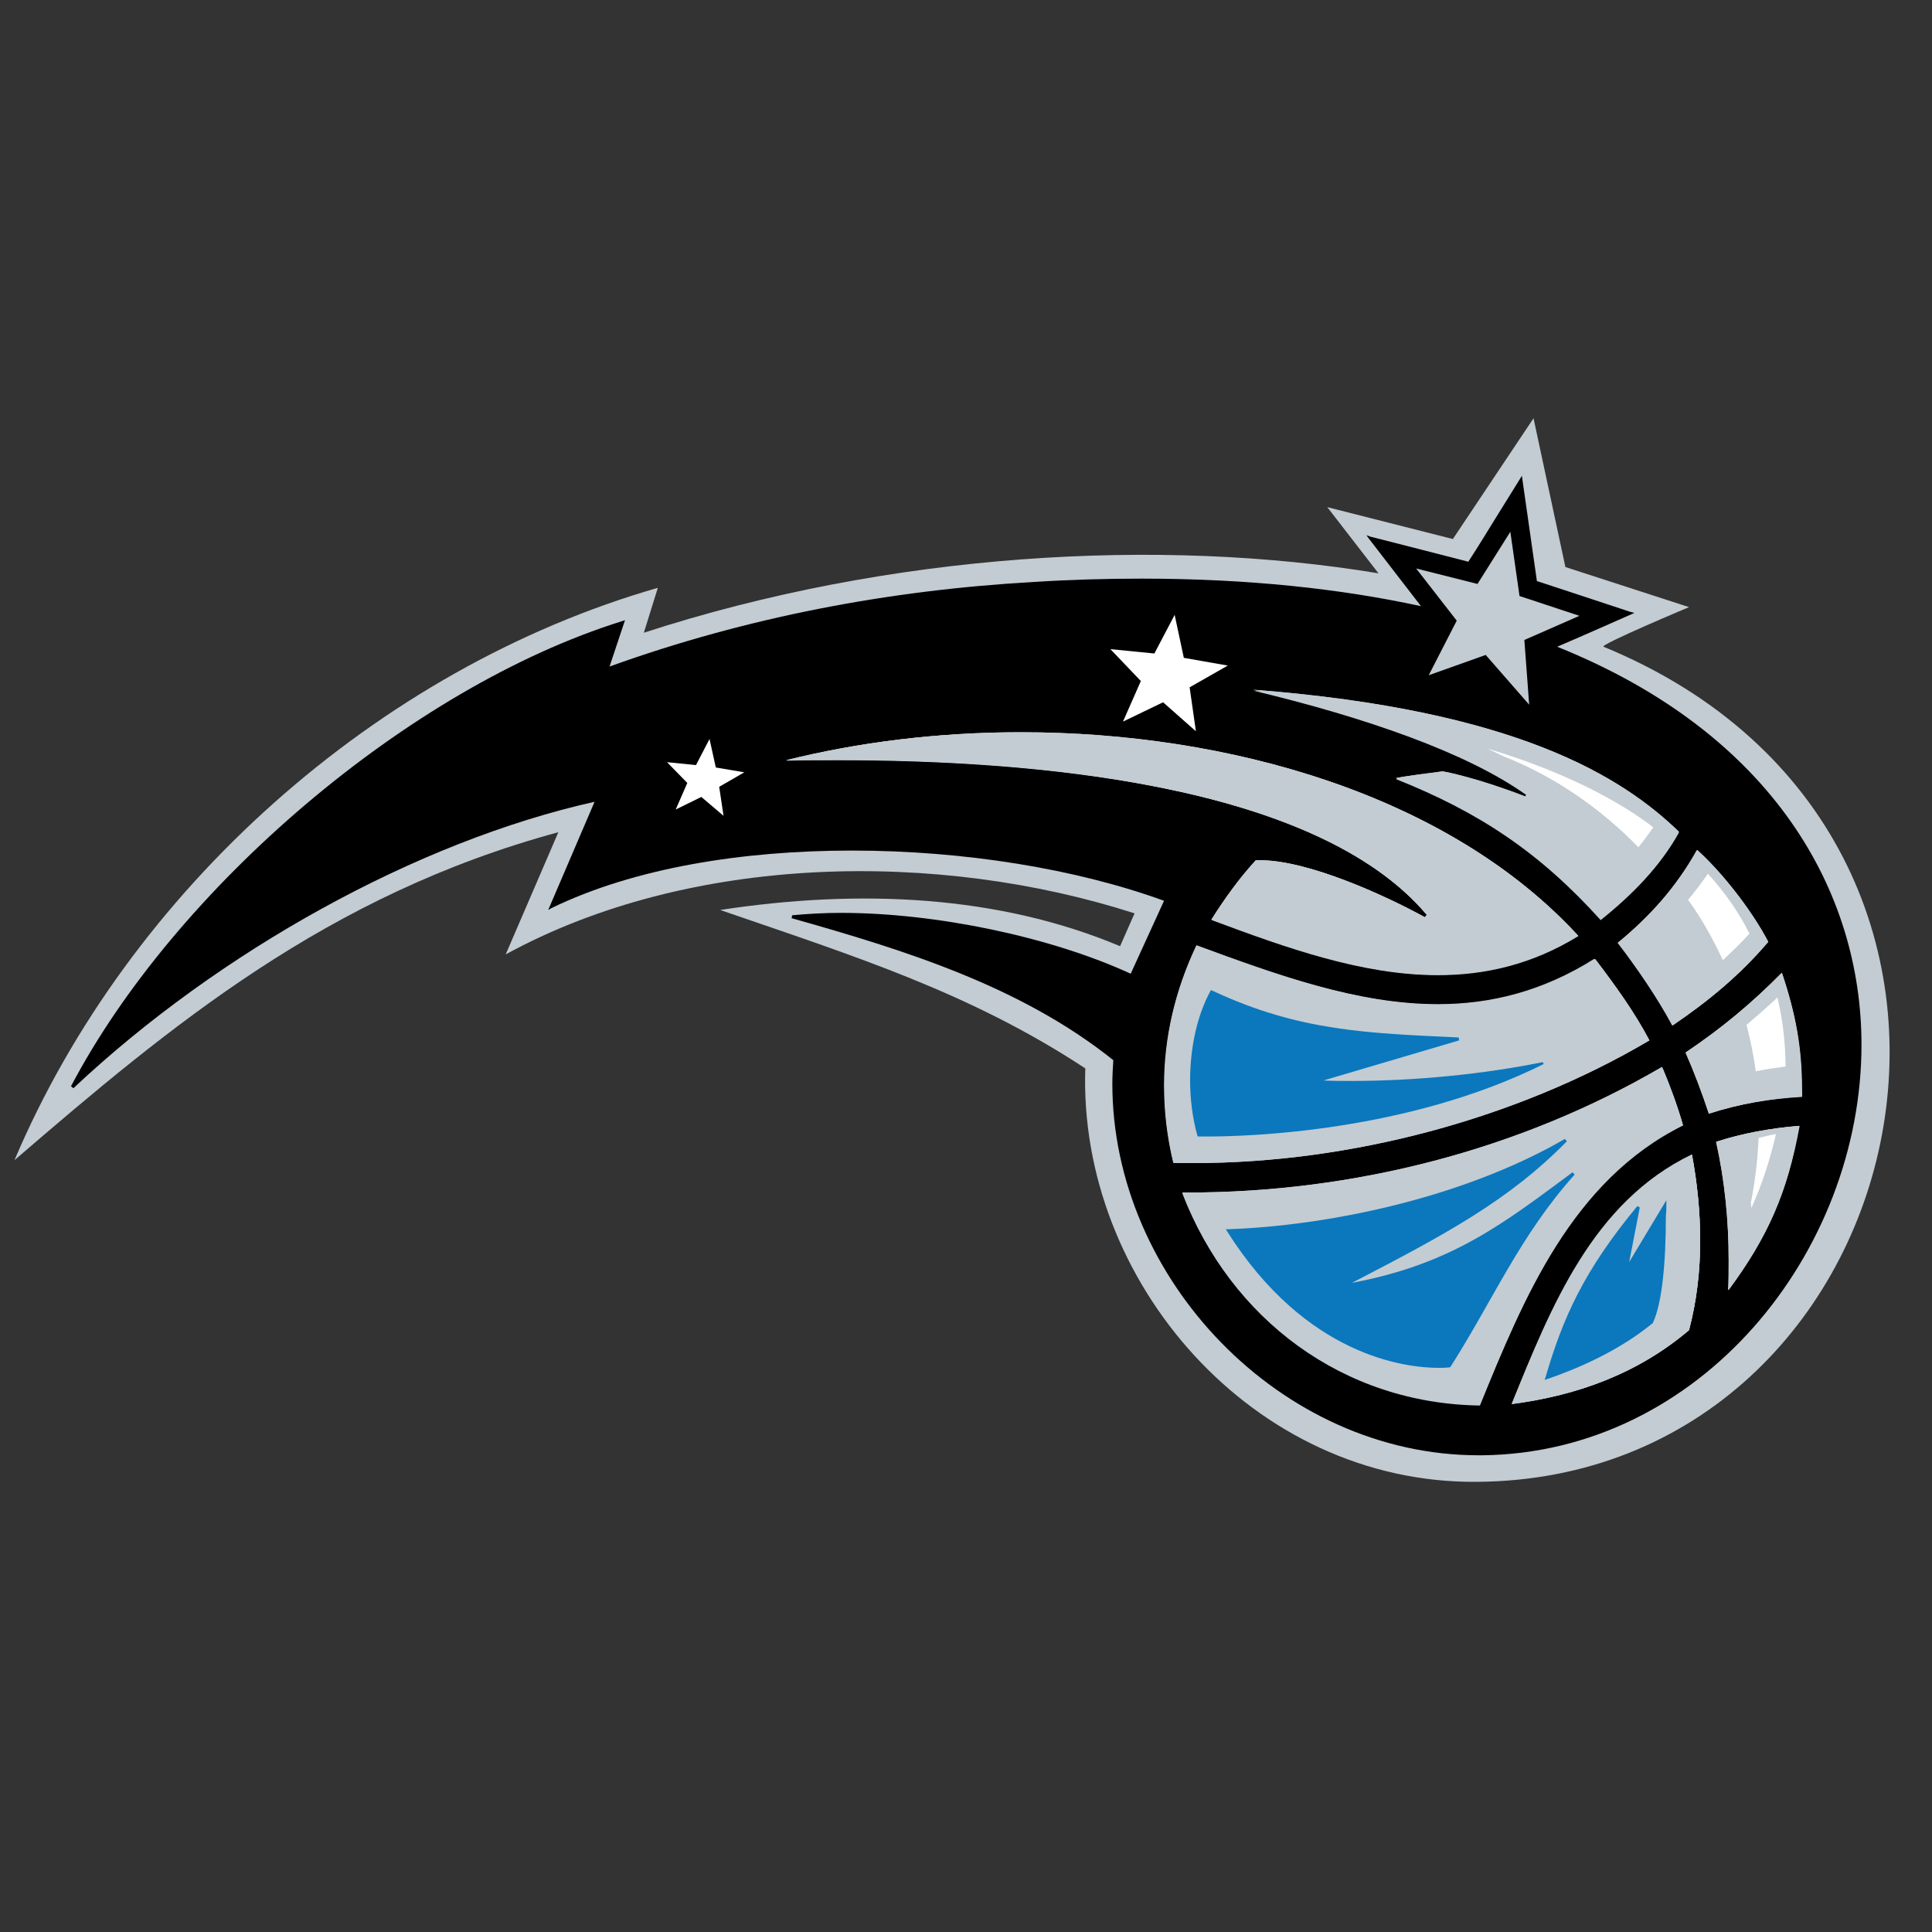 <?xml version="1.0" encoding="UTF-8"?>
<!-- Generator: Adobe Illustrator 21.0.0, SVG Export Plug-In . SVG Version: 6.00 Build 0)  -->
<svg xmlns="http://www.w3.org/2000/svg" xmlns:xlink="http://www.w3.org/1999/xlink" version="1.1" id="Layer_2" x="0px" y="0px" viewBox="0 0 400 400" style="enable-background:new 0 0 400 400;" xml:space="preserve">
<rect x="0" y="0" width="400" height="400" fill="#333333" stroke="none"/>
<style type="text/css">
	.st0{fill:#C2CCD2;}
	.st1{fill:#FFFFFF;}
	.st2{fill:#0B77BD;}
</style>
<g id="Layer_2_1_">
	<path class="st0" d="M149.1,188.4c28.8-4.4,57.6-3.1,82.8,7.5l3-6.8c-40.7-13.1-92-12.4-130.2,8.5l10.9-25.3   c-47.9,13-80.2,40-112.6,67.9c23.7-55.9,75.1-101.8,133.2-118.5l-2.9,9.3c51-16.6,106.9-19.8,152.1-12.3L274.8,105l26,6.6l16.7-25   l6.6,30.8l25.6,8.3c0,0-18.6,7.8-17.7,8.2c96.7,39.8,65.7,172.2-26.2,172.9c-46.5,0.4-82.6-41.7-81.1-85.6   C201,205.6,177.3,198.1,149.1,188.4"></path>
	<path d="M322.4,133.9c5.4-2.3,15.3-6.7,15.3-6.7l0.7-0.3l-0.8-0.2c0,0-16-5.3-19.4-6.4c-0.5-3.6-3-21-3-21l-0.1-0.8l-5.9,9.5   c0,0-3.3,5.4-5.2,8.3c-3.8-1-20.3-5.2-20.3-5.2l-0.8-0.3l0.5,0.7c0,0,6.7,8.7,10.8,14c-16.6-3.6-35.8-5.7-57.8-5.7   c-7.2,0-14.8,0.2-22.5,0.7c-29.9,1.7-59.4,7.3-87.7,17.5l3.2-9.6l-0.6,0.2C84.6,142.4,36.2,184,14.7,224.9l0.5,0.4   c30.2-28.4,71.2-51.1,107.9-59.3l-9.6,22.4l0.7-0.4c17.1-8.3,39.5-11.9,62.2-11.9c23.2,0,46.5,3.8,64.6,10.4l-6.9,15.1   c-16.5-7.6-40.2-12.6-60-12.6c-3.5,0-6.9,0.2-10.1,0.5l-0.1,0.6c23.4,6.6,47.5,14.1,66.6,29.4c-0.1,1.6-0.2,3.2-0.2,4.9   c0,40.4,34.9,76.9,75.8,76.9c0.3,0,0.5,0,0.8,0c45.1-0.5,78.5-41.9,78.5-85C385.4,184.7,367.2,151.9,322.4,133.9"></path>
	<path class="st0" d="M297.7,207.9c-16.7,0-33.4-6.1-50-12.2c-4.4,9.3-6.7,19.1-6.7,29c0,5.3,0.6,10.6,1.9,16c1.4,0,2.7,0,4.1,0   c32.3,0,66.6-9,94.3-25.4c-3.2-6-7.2-11.5-11.2-16.8C319.3,205.3,308.5,207.9,297.7,207.9"></path>
	<path class="st0" d="M245.9,247.1h-1.1c10.1,26.1,33.3,43.5,61.6,43.9c9-22.2,19.1-46.6,42.1-58c-1.2-4-2.6-7.9-4.2-11.7   C314.6,238.4,280.1,247.1,245.9,247.1"></path>
	<path class="st0" d="M315.8,165.1c-10-3.8-16.5-5.1-17.1-5.2c-2.8,0.4-6.7,0.8-9.7,1.4c17.1,6.8,29.7,15.1,42.4,29.2   c6.5-5.2,12.2-11,16.2-18.1c-11.6-11.3-33.5-25.2-88.1-29.4c23,5.5,44.2,12.8,56.5,21.6L315.8,165.1z"></path>
	<path class="st0" d="M162.8,157.5c3.3-0.1,7.1-0.1,10.9-0.1c38.7,0,98.6,4.5,121.8,32.1l-0.4,0.5c-8-4.4-24.1-11.9-34.1-11.8   c-0.3,0-0.6,0-0.9,0c-3.4,3.8-6.5,8-9.2,12.3c15.5,5.8,31.2,11.4,46.8,11.4c9.8,0,19.5-2.2,29.1-8.1   c-26.9-29.3-72.4-42.1-115.3-42.1C194.4,151.6,177.7,153.6,162.8,157.5"></path>
	<path class="st0" d="M346.2,212.3c7.5-5.1,14-10.4,19.8-17.3c-3.7-7.1-10.1-15-14.7-19c-4.2,7.6-9.7,13.7-16.4,19.2   C338.9,200.4,343.1,206.5,346.2,212.3"></path>
	<path class="st0" d="M313,290.6c13.6-1.6,26.2-6.3,36.7-15.3c1.6-6.1,2.3-12.2,2.3-18.5c0-6-0.6-11.9-1.7-17.8   C329.7,248.9,321.1,270.6,313,290.6"></path>
	<path class="st0" d="M358,260.9c0,2-0.1,4.1-0.1,6.2c8-10.8,12.2-20.2,14.7-34c-5.9,0.5-11.6,1.5-17.1,3.3   C357.2,244.5,358,252.6,358,260.9"></path>
	<path class="st0" d="M349,218c1.8,4.1,3.4,8.3,4.8,12.6c6.4-2.1,12.6-3.1,19.3-3.5c0-0.5,0-0.9,0-1.4c0-8.8-1.3-15.7-4.1-24.1   C362.8,207.8,356.3,213.1,349,218"></path>
	<path class="st0" d="M373.1,227c-6.7,0.4-12.8,1.5-19.3,3.5c-1.4-4.2-3-8.5-4.8-12.6c7.3-4.9,13.7-10.2,19.9-16.5   c2.8,8.5,4.1,15.3,4.1,24.1C373.1,226.1,373.1,226.5,373.1,227"></path>
	<path class="st0" d="M373.1,227c-6.7,0.4-12.8,1.5-19.3,3.5c-1.4-4.2-3-8.5-4.8-12.6c7.3-4.9,13.7-10.2,19.9-16.5   c2.8,8.5,4.1,15.3,4.1,24.1C373.1,226.1,373.1,226.5,373.1,227"></path>
	<path class="st0" d="M351.4,176c4.5,4,11,11.9,14.7,19c-5.9,6.9-12.3,12.2-19.8,17.3c-3.1-5.8-7.3-11.8-11.2-17.1   C341.7,189.7,347.1,183.6,351.4,176"></path>
	<path class="st0" d="M351.4,176c4.5,4,11,11.9,14.7,19c-5.9,6.9-12.3,12.2-19.8,17.3c-3.1-5.8-7.3-11.8-11.2-17.1   C341.7,189.7,347.1,183.6,351.4,176"></path>
	<path class="st0" d="M259.5,142.8c54.6,4.2,76.4,18.1,88.1,29.4c-3.9,7.2-9.7,12.9-16.2,18.1c-12.6-14.2-25.3-22.3-42.4-29.2   c3-0.6,6.9-1,9.7-1.4c0.6,0.1,7,1.3,17.1,5.2l0.3-0.5C303.8,155.8,282.5,148.4,259.5,142.8"></path>
	<path class="st0" d="M259.5,142.8c54.6,4.2,76.4,18.1,88.1,29.4c-3.9,7.2-9.7,12.9-16.2,18.1c-12.6-14.2-25.3-22.3-42.4-29.2   c3-0.6,6.9-1,9.7-1.4c0.6,0.1,7,1.3,17.1,5.2l0.3-0.5C303.8,155.8,282.5,148.4,259.5,142.8"></path>
	<path class="st0" d="M247.1,240.8c-1.4,0-2.7,0-4.1,0c-1.3-5.4-1.9-10.7-1.9-16c0-9.9,2.2-19.7,6.7-29c16.8,6.2,33.4,12.2,50,12.2   c10.8,0,21.6-2.6,32.5-9.4c4.1,5.4,8.1,10.9,11.2,16.8C313.7,231.8,279.4,240.8,247.1,240.8"></path>
	<path class="st0" d="M247.1,240.8c-1.4,0-2.7,0-4.1,0c-1.3-5.4-1.9-10.7-1.9-16c0-9.9,2.2-19.7,6.7-29c16.8,6.2,33.4,12.2,50,12.2   c10.8,0,21.6-2.6,32.5-9.4c4.1,5.4,8.1,10.9,11.2,16.8C313.7,231.8,279.4,240.8,247.1,240.8"></path>
	<path class="st0" d="M306.4,290.8c-28.3-0.4-51.5-17.7-61.6-43.9h1.1c34.2,0,68.6-8.7,98.2-26c1.6,3.8,3.1,7.8,4.2,11.7   C325.5,244.2,315.5,268.6,306.4,290.8"></path>
	<path class="st0" d="M306.4,290.8c-28.3-0.4-51.5-17.7-61.6-43.9h1.1c34.2,0,68.6-8.7,98.2-26c1.6,3.8,3.1,7.8,4.2,11.7   C325.5,244.2,315.5,268.6,306.4,290.8"></path>
	<path class="st0" d="M357.8,267.1c0.1-2,0.1-4.1,0.1-6.2c0-8.2-0.8-16.4-2.6-24.5c5.5-1.8,11.3-2.8,17.1-3.3   C370.2,246.9,365.8,256.3,357.8,267.1"></path>
	<path class="st0" d="M357.8,267.1c0.1-2,0.1-4.1,0.1-6.2c0-8.2-0.8-16.4-2.6-24.5c5.5-1.8,11.3-2.8,17.1-3.3   C370.2,246.9,365.8,256.3,357.8,267.1"></path>
	<path class="st0" d="M326.7,193.7c-9.6,5.9-19.3,8.1-29.1,8.1c-15.6,0-31.2-5.7-46.8-11.4c2.7-4.3,5.8-8.6,9.2-12.3   c0.3,0,0.6,0,0.9,0c10,0,26.1,7.4,34.1,11.8l0.4-0.5c-23.2-27.5-83-32.1-121.8-32.1c-3.8,0-7.5,0-10.9,0.1   c14.9-3.7,31.5-5.8,48.6-5.8C254.3,151.6,299.8,164.5,326.7,193.7"></path>
	<path class="st0" d="M326.7,193.7c-9.6,5.9-19.3,8.1-29.1,8.1c-15.6,0-31.2-5.7-46.8-11.4c2.7-4.3,5.8-8.6,9.2-12.3   c0.3,0,0.6,0,0.9,0c10,0,26.1,7.4,34.1,11.8l0.4-0.5c-23.2-27.5-83-32.1-121.8-32.1c-3.8,0-7.5,0-10.9,0.1   c14.9-3.7,31.5-5.8,48.6-5.8C254.3,151.6,299.8,164.5,326.7,193.7"></path>
	<path class="st0" d="M349.7,275.4c-10.5,8.9-23,13.5-36.7,15.3c8.2-20,16.8-41.7,37.3-51.6c1.1,5.9,1.7,11.8,1.7,17.8   C352,263.1,351.3,269.3,349.7,275.4"></path>
	<path class="st0" d="M349.7,275.4c-10.5,8.9-23,13.5-36.7,15.3c8.2-20,16.8-41.7,37.3-51.6c1.1,5.9,1.7,11.8,1.7,17.8   C352,263.1,351.3,269.3,349.7,275.4"></path>
	<polygon class="st0" points="295.8,139.8 307.6,135.6 316.6,145.9 315.6,132.5 327,127.5 314.6,123.4 312.7,110.1 305.9,120.9    293.2,117.7 301.6,128.5  "></polygon>
	<polygon class="st1" points="232.5,149.4 240.8,145.4 247.6,151.4 246.3,142.3 254.2,137.8 245.1,136.2 243.2,127.3 239,135.3    229.9,134.4 236.2,141  "></polygon>
	<polygon class="st1" points="139.9,167.6 145.2,165 149.8,168.9 148.9,162.9 154.1,159.9 148.2,158.9 146.9,153 144.1,158.4    138.1,157.8 142.3,162.1  "></polygon>
	<path class="st2" d="M345,249.6v-1.1l-7.7,12.8l2.2-11.3l-0.5-0.3c-11.2,13.5-15.5,23.4-19,35.4l-0.2,0.6l0.6-0.2   c12.5-4.3,19.1-9.4,21.7-11.5h0.1v-0.1c1.9-4,2.7-12.3,2.7-22.3C345,250.9,345,250.2,345,249.6"></path>
	<path class="st2" d="M319.4,219.9c-12.2,2.5-26.5,3.9-39.6,3.9c-1.9,0-3.9,0-5.8-0.1l28.1-8.3l-0.1-0.6c-18.5-0.9-32.9-1.2-51-9.7   l-0.3-0.1l-0.1,0.2c-2.7,4.9-4.2,11.6-4.2,18.5c0,3.9,0.5,7.8,1.5,11.4l0.1,0.2h0.2c0,0,0.6,0,1.8,0c8.1,0,41.3-0.9,69.6-15   L319.4,219.9z"></path>
	<path class="st2" d="M325.6,242.7c-14.2,10.5-24.9,19-45.7,22.9c19.3-10,32.4-17,44.5-29.3l-0.4-0.5c-21.6,12.5-49.7,18-69.7,18.7   h-0.5l0.3,0.5c16.4,25.9,37,28.2,43.8,28.2l0,0c1.4,0,2.2-0.1,2.2-0.1h0.1l0.1-0.1c8.8-13.8,14.4-27.2,25.7-39.8L325.6,242.7z"></path>
	<path class="st1" d="M362.2,193.3c-1.8,2-3.6,3.7-5.5,5.5c-2-4.3-4.3-8.5-7.2-12.5c1.4-1.7,2.8-3.5,4.1-5.4   C357.1,184.7,360.2,189.2,362.2,193.3 M369.7,220.8c-2.2,0.3-4.2,0.6-6.2,1c-0.4-3.2-1.1-6.5-1.9-9.6c2.1-1.8,4.2-3.6,6.4-5.7   C369.1,211.2,369.6,215.5,369.7,220.8 M362.6,250.1l-0.1-1.1c0.9-4.5,1.4-9,1.6-13.4c1.2-0.3,2.4-0.6,3.6-0.8   C366.4,240.3,364.8,245.3,362.6,250.1 M311.1,156.5c-1-0.5-2.1-1-3.1-1.5c16.7,5,28,11.4,34.3,16.3c-1,1.4-2,2.8-3.1,4.1   C331.4,167.4,322,160.8,311.1,156.5"></path>
</g>
</svg>
